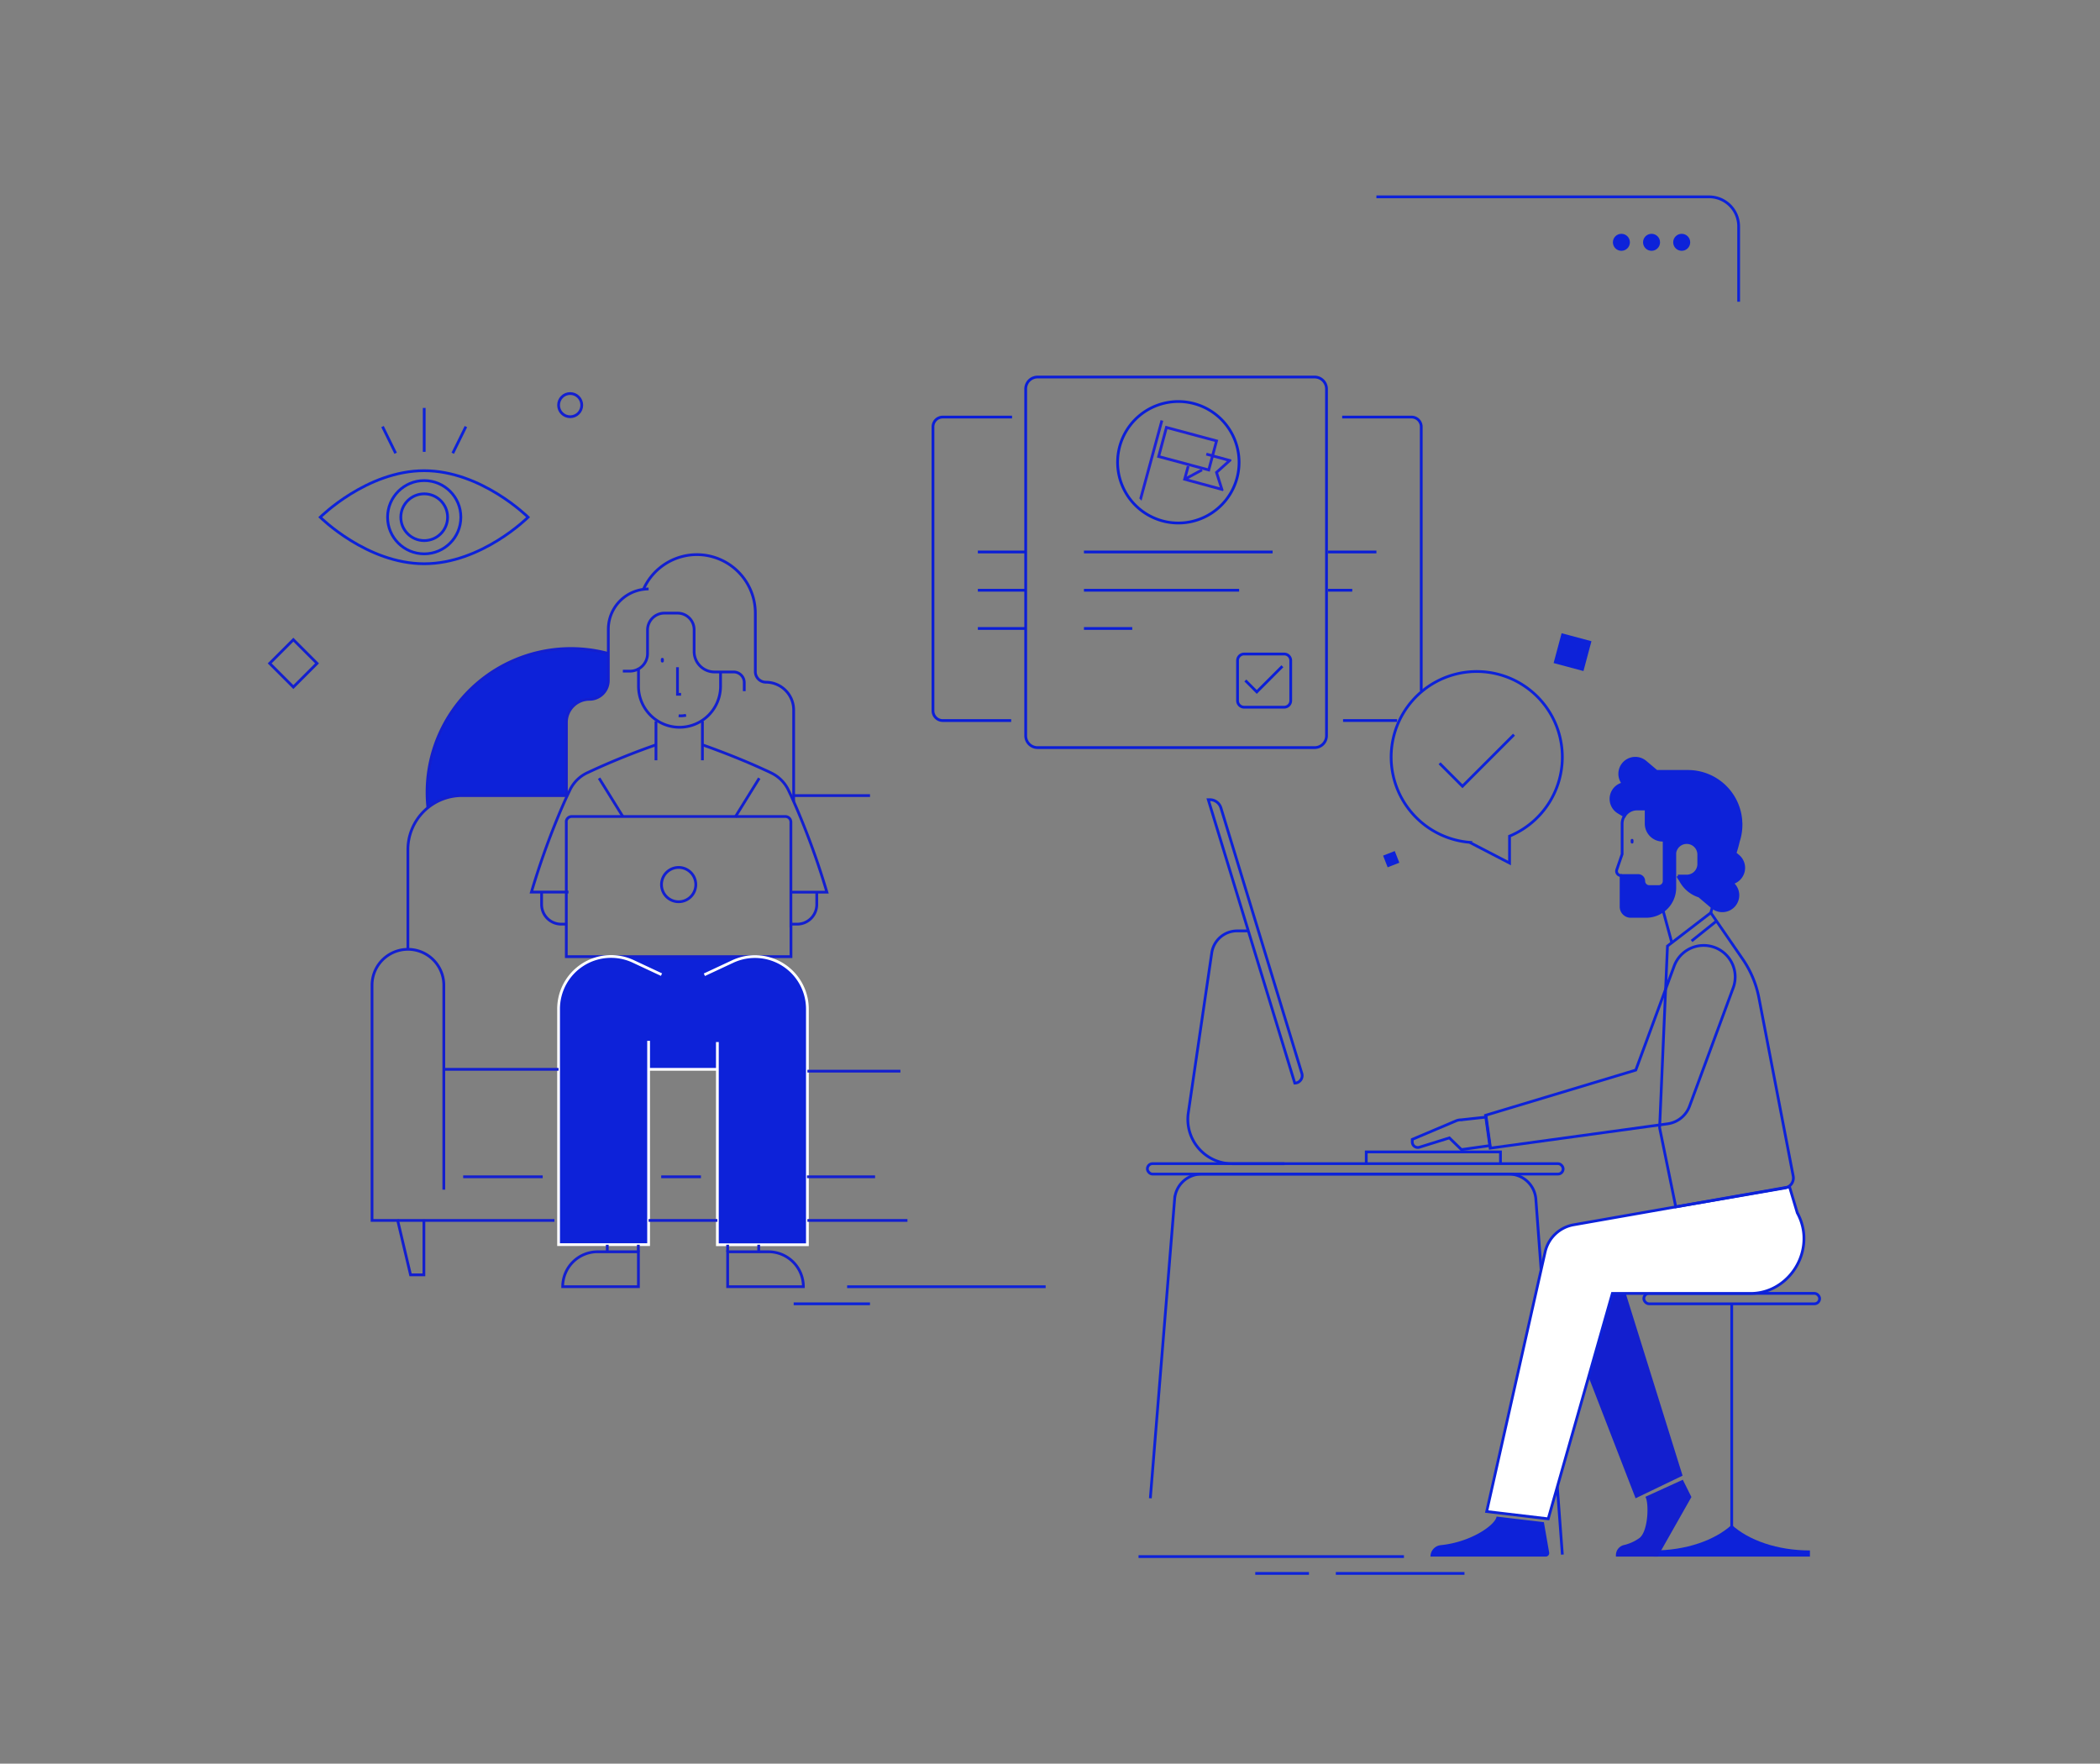 <svg xmlns="http://www.w3.org/2000/svg" xmlns:xlink="http://www.w3.org/1999/xlink" viewBox="0 0 760.67 638.85"><rect x="0" y="0" width="760.67" height="638.85" fill="#808080" stroke="none"/><defs><clipPath id="clip-path"><path d="M439.05,182.27a19.26,19.26,0,1,1,7-14.86,19.18,19.18,0,0,1-7,14.86" style="fill:none"/></clipPath></defs><g id="Calque_1" data-name="Calque 1"><path d="M273.41,346.52a19.05,19.05,0,0,1,19,19.06v85.3H259.85V387.34H234.94v63.54H202.33v-85.3a19.05,19.05,0,0,1,19-19.06Z" style="fill:#0d22d9"/><path d="M240.46,238.78v.73a.55.55,0,0,1-1.09,0v-.73a.55.55,0,0,1,1.09,0Z" style="fill:#131fcf"/><path d="M220.35,236.64v9.83a6.83,6.83,0,0,1-6.83,6.84,8.35,8.35,0,0,0-8.35,8.34v26.53H167.32A19.54,19.54,0,0,0,155,292.6a49.57,49.57,0,0,1-.31-5.61,52.1,52.1,0,0,1,65.42-50.35Z" style="fill:#0d22d9"/><path d="M261,243.39v5.18a14.86,14.86,0,1,1-29.72,0V242" style="fill:none;stroke:#131fcf;stroke-miterlimit:10"/><path d="M240.67,222.09a6.12,6.12,0,0,0-6.12,6.12v8.52a6.35,6.35,0,0,1-6.38,6.37h-2.56" style="fill:none;stroke:#131fcf;stroke-miterlimit:10"/><path d="M240.67,222.09h4.76a6,6,0,0,1,6,6V236a7.4,7.4,0,0,0,7.4,7.4h6.9a3.86,3.86,0,0,1,3.86,3.86v3.1" style="fill:none;stroke:#131fcf;stroke-miterlimit:10"/><polyline points="245.4 241.68 245.4 251.49 246.7 251.49" style="fill:none;stroke:#131fcf;stroke-miterlimit:10"/><path d="M234.94,213.34a12.86,12.86,0,0,0-1.87.13,14.59,14.59,0,0,0-12.72,14.46v18.54a6.83,6.83,0,0,1-6.83,6.84,8.35,8.35,0,0,0-8.35,8.34v26.53" style="fill:none;stroke:#131fcf;stroke-miterlimit:10"/><path d="M233.07,213.47a21.18,21.18,0,0,1,40.53,8.62v21.19a3.83,3.83,0,0,0,3.82,3.83,10.07,10.07,0,0,1,10.06,10.06v33.16" style="fill:none;stroke:#131fcf;stroke-miterlimit:10"/><polyline points="237.61 261.25 237.61 269.79 237.61 275.39" style="fill:none;stroke:#131fcf;stroke-miterlimit:10"/><polyline points="254.43 261.25 254.43 269.79 254.43 275.39" style="fill:none;stroke:#131fcf;stroke-miterlimit:10"/><path d="M237.61,269.79A263.24,263.24,0,0,0,212.56,280a13.15,13.15,0,0,0-6.12,6.16l-1,2.11c-1.22,2.64-2.37,5.29-3.44,7.91a282,282,0,0,0-9.5,26.95h13.41" style="fill:none;stroke:#131fcf;stroke-miterlimit:10"/><path d="M245.82,259.26a9.32,9.32,0,0,0,2.68-.18" style="fill:none;stroke:#131fcf;stroke-miterlimit:10"/><path d="M196.18,323.17v4.47a7.12,7.12,0,0,0,7.11,7.11h2.11" style="fill:none;stroke:#131fcf;stroke-miterlimit:10"/><polyline points="217.01 281.89 225.6 295.76 225.61 295.77" style="fill:none;stroke:#131fcf;stroke-miterlimit:10"/><path d="M254.43,269.79s10.76,3.7,21.67,8.67c1.13.52,2.26,1,3.38,1.58a13.11,13.11,0,0,1,6.1,6.16c.66,1.37,1.3,2.76,1.91,4.13.89,2,1.72,3.95,2.52,5.89a277.32,277.32,0,0,1,9.51,26.95h-13.4" style="fill:none;stroke:#131fcf;stroke-miterlimit:10"/><path d="M295.85,323.17v4.47a7.11,7.11,0,0,1-7.11,7.11H286.5" style="fill:none;stroke:#131fcf;stroke-miterlimit:10"/><polyline points="275.02 281.89 266.43 295.76 266.41 295.77" style="fill:none;stroke:#131fcf;stroke-miterlimit:10"/><path d="M286.51,334.75v11.77H205.13V297.78a1.84,1.84,0,0,1,0-.41,2,2,0,0,1,2-1.61h77.32a2,2,0,0,1,1.87,1.23,2.06,2.06,0,0,1,.16.79v37Z" style="fill:none;stroke:#131fcf;stroke-miterlimit:10"/><path d="M239.61,320.43a6.21,6.21,0,1,1,6.21,6.2A6.21,6.21,0,0,1,239.61,320.43Z" style="fill:none;stroke:#131fcf;stroke-miterlimit:10"/><path d="M234.94,377v73.84H202.33v-85.3a19,19,0,0,1,27.13-17.26l10.15,4.75" style="fill:none;stroke:#fff;stroke-miterlimit:10"/><path d="M220,453.42h-3.53a12.65,12.65,0,0,0-12.65,12.65h27.43V453.42Z" style="fill:none;stroke:#131fcf;stroke-miterlimit:10"/><path d="M259.85,377.46v73.42h32.61v-85.3a19,19,0,0,0-27.13-17.26l-10.19,4.76" style="fill:none;stroke:#fff;stroke-miterlimit:10"/><path d="M274.82,453.42h3.53A12.65,12.65,0,0,1,291,466.07H263.57V453.42Z" style="fill:none;stroke:#131fcf;stroke-miterlimit:10"/><line x1="234.94" y1="387.34" x2="259.85" y2="387.34" style="fill:none;stroke:#fff;stroke-miterlimit:10"/><line x1="292.46" y1="388" x2="326.15" y2="388" style="fill:none;stroke:#131fcf;stroke-miterlimit:10"/><line x1="202.33" y1="387.34" x2="160.76" y2="387.34" style="fill:none;stroke:#131fcf;stroke-miterlimit:10"/><line x1="263.57" y1="453.42" x2="263.57" y2="450.88" style="fill:none;stroke:#131fcf;stroke-miterlimit:10"/><line x1="274.82" y1="453.42" x2="274.82" y2="450.88" style="fill:none;stroke:#131fcf;stroke-miterlimit:10"/><line x1="219.97" y1="453.42" x2="219.97" y2="450.88" style="fill:none;stroke:#131fcf;stroke-miterlimit:10"/><line x1="231.22" y1="453.42" x2="231.22" y2="450.88" style="fill:none;stroke:#131fcf;stroke-miterlimit:10"/><path d="M160.76,430.92V356.87a13,13,0,1,0-26,0v85.2h66.06" style="fill:none;stroke:#131fcf;stroke-miterlimit:10"/><path d="M147.75,343.85V307.77a19.6,19.6,0,0,1,19.57-19.59h37.85" style="fill:none;stroke:#131fcf;stroke-miterlimit:10"/><line x1="167.77" y1="426.26" x2="196.58" y2="426.26" style="fill:none;stroke:#131fcf;stroke-miterlimit:10"/><line x1="239.5" y1="426.26" x2="253.9" y2="426.26" style="fill:none;stroke:#131fcf;stroke-miterlimit:10"/><polyline points="292.31 426.26 292.46 426.26 316.97 426.26" style="fill:none;stroke:#131fcf;stroke-miterlimit:10"/><line x1="234.94" y1="442.07" x2="259.85" y2="442.07" style="fill:none;stroke:#131fcf;stroke-miterlimit:10"/><line x1="292.46" y1="442.07" x2="328.7" y2="442.07" style="fill:none;stroke:#131fcf;stroke-miterlimit:10"/><polygon points="106.26 248.87 97.68 240.29 106.26 231.71 114.84 240.29 106.26 248.87" style="fill:none;stroke:#131fcf;stroke-miterlimit:10"/><line x1="287.49" y1="288.18" x2="315.14" y2="288.18" style="fill:none;stroke:#131fcf;stroke-miterlimit:10"/><path d="M155,292.6a49.57,49.57,0,0,1-.31-5.61,52.1,52.1,0,0,1,65.42-50.35" style="fill:none;stroke:#131fcf;stroke-miterlimit:10"/><polyline points="143.98 441.75 144.05 442.07 148.71 461.78 153.55 461.78 153.55 442.07 153.55 441.75" style="fill:none;stroke:#131fcf;stroke-miterlimit:10"/><circle cx="206.53" cy="146.75" r="4.2" style="fill:none;stroke:#131fcf;stroke-miterlimit:10"/><path d="M191.29,187.35s-16.85,16.85-37.63,16.85S116,187.35,116,187.35s16.85-16.85,37.63-16.85S191.29,187.35,191.29,187.35Z" style="fill:none;stroke:#0d22d9;stroke-miterlimit:10"/><circle cx="153.66" cy="187.35" r="13.27" style="fill:none;stroke:#0d22d9;stroke-miterlimit:10"/><circle cx="153.66" cy="187.35" r="8.47" style="fill:none;stroke:#0d22d9;stroke-miterlimit:10"/><path d="M629.78,109.3V82a10.7,10.7,0,0,0-10.7-10.7H498.57" style="fill:none;stroke:#0d22d9;stroke-miterlimit:10"/><circle cx="587.31" cy="87.77" r="3.08" style="fill:#0d22d9"/><circle cx="598.23" cy="87.77" r="3.08" style="fill:#0d22d9"/><circle cx="609.15" cy="87.77" r="3.08" style="fill:#0d22d9"/><polygon points="567.43 478.12 592.45 542.71 609.47 534.52 584.18 453.46 564.5 457.38 567.43 478.12" style="fill:#131fcf"/><rect x="415.6" y="421.5" width="150.61" height="3.78" rx="1.89" style="fill:none;stroke:#0d22d9;stroke-miterlimit:10"/><rect x="595.43" y="468.49" width="63.68" height="3.78" rx="1.89" style="fill:none;stroke:#0d22d9;stroke-miterlimit:10"/><path d="M416.68,542.71l8.81-108.52a9.8,9.8,0,0,1,9.76-8.91h111.3a9.81,9.81,0,0,1,9.76,8.91l9.61,128.92" style="fill:none;stroke:#0d22d9;stroke-miterlimit:10"/><path d="M469,392.33h0L437.67,289.67h.59a4.18,4.18,0,0,1,4,3l29.31,96.17A2.73,2.73,0,0,1,469,392.33Z" style="fill:none;stroke:#0d22d9;stroke-miterlimit:10"/><path d="M452.15,337.19h-4a9.32,9.32,0,0,0-9.23,8l-8.49,57.91a16.1,16.1,0,0,0,15.93,18.43h18.91" style="fill:none;stroke:#0d22d9;stroke-miterlimit:10"/><line x1="627.27" y1="472.27" x2="627.27" y2="557.62" style="fill:none;stroke:#0d22d9;stroke-miterlimit:10"/><path d="M627.27,552.34c-6.14,5.59-16.53,9.27-28.33,9.27v2.22H655.6v-2.22C643.8,561.61,633.41,557.93,627.27,552.34Z" style="fill:#0d22d9"/><path d="M652.07,441.55h0l-.05-.12a18.48,18.48,0,0,0-1-2.11l-2.81-9.42L570,443.65a12.85,12.85,0,0,0-10.32,9.86l-21.17,94,22.29,2.64,23.24-81.64H634.2c10.62,0,19.23-9.26,19.23-19.88A19,19,0,0,0,652.07,441.55Z" style="fill:#fff;stroke:#0d22d9;stroke-miterlimit:10"/><path d="M649.54,426l-12.4-64.45a37.08,37.08,0,0,0-5.92-14.17l-11.53-16.76L604,342.67l-2.85,65.84L607,437.15l39.6-6.85A3.67,3.67,0,0,0,649.54,426Z" style="fill:none;stroke:#0d22d9;stroke-miterlimit:10"/><line x1="619.69" y1="330.62" x2="620.32" y2="328.37" style="fill:none;stroke:#0d22d9;stroke-miterlimit:10"/><line x1="602.42" y1="329.87" x2="605.57" y2="341.46" style="fill:none;stroke:#0d22d9;stroke-miterlimit:10"/><path d="M588.68,295.15a5.28,5.28,0,0,0-1.11,3.23v2.93h0v8.09L585.64,315a1.62,1.62,0,0,0,1.53,2.15h.4" style="fill:none;stroke:#0d22d9;stroke-miterlimit:10"/><path d="M629.55,310l-1.09-.92c.53-1.6.93-3.08,1.23-4.4a19.29,19.29,0,0,0,.95-6c0-.36,0-.71-.06-1.06v-.37h0a19.24,19.24,0,0,0-19.19-17.83H600.06L596,276a5.64,5.64,0,0,0-8,.71h0a5.64,5.64,0,0,0,0,7.17,5.63,5.63,0,0,0-1.7,10.35l2.16,1.29a5.33,5.33,0,0,1,4.5-2.48h3.32v5.29a6,6,0,0,0,6,6h.52v12.81h0v2a2,2,0,0,1-2,2h-3.39a2,2,0,0,1-2-2,2,2,0,0,0-2-2h-6.21v11.31a3.48,3.48,0,0,0,3.48,3.48h5.59a10.38,10.38,0,0,0,10.38-10.38v-4.41h0v-8.18a4.36,4.36,0,0,1,8.68.59v3.41a4.36,4.36,0,0,1-4.37,4.37h-3.19a5.68,5.68,0,0,0,.86,1.38,11.63,11.63,0,0,0,6.88,5.88l4.73,4a5.65,5.65,0,0,0,7.95-.7h0a5.64,5.64,0,0,0-.71-7.94l-.14-.12a5.55,5.55,0,0,0,2.94-1.83h0A5.63,5.63,0,0,0,629.55,310Z" style="fill:#0d22d9;stroke:#0d22d9;stroke-miterlimit:10"/><rect x="590.67" y="303.86" width="1.02" height="1.7" rx="0.51" style="fill:#131fcf"/><path d="M628.52,353.84a11.4,11.4,0,0,0-22.09-3.94h0l-13.91,37.71L538.1,404l1.67,11.89L604,407.08a9.91,9.91,0,0,0,8-6.41l15.82-42.88h0A11.42,11.42,0,0,0,628.52,353.84Z" style="fill:none;stroke:#0d22d9;stroke-miterlimit:10"/><path d="M538.32,404.64l-9.16,1a4.4,4.4,0,0,0-1.76.36l-15.84,6.71v1a2,2,0,0,0,2.54,1.86L525,412.17l4.36,4.24,10.4-1.46Z" style="fill:none;stroke:#0d22d9;stroke-miterlimit:10"/><path d="M542.1,549.34c-.42,3-9.15,9.23-20.21,10.35a4.16,4.16,0,0,0-3.74,4.14H559.9a1.25,1.25,0,0,0,1.24-1.46l-1.91-11Z" style="fill:#0d22d9"/><polyline points="494.89 421.5 494.89 417.25 543.51 417.25 543.51 421.5" style="fill:none;stroke:#0d22d9;stroke-miterlimit:10"/><path d="M596,542.18c1.34,2.16,1.06,12.33-2.09,14.88a15.66,15.66,0,0,1-5.76,2.61,3.75,3.75,0,0,0-2.82,3.64v.52h15.12l12.22-21.57L609.55,536Z" style="fill:#131fcf"/><line x1="621.88" y1="333.53" x2="612.73" y2="340.85" style="fill:none;stroke:#0d22d9;stroke-miterlimit:10"/><path d="M503.91,274.23a31,31,0,1,1,42.88,28.64v9.74l-14.47-7.5A31,31,0,0,1,503.91,274.23Z" style="fill:none;stroke:#0d22d9;stroke-miterlimit:10"/><polyline points="521.44 276.48 529.74 284.79 548.41 266.11" style="fill:none;stroke:#0d22d9;stroke-miterlimit:10"/><rect x="501.64" y="308.94" width="4.54" height="4.54" transform="translate(609.92 -271.49) rotate(68.61)" style="fill:#0d22d9"/><line x1="306.85" y1="466.08" x2="378.76" y2="466.08" style="fill:none;stroke:#0d22d9;stroke-miterlimit:10"/><line x1="287.49" y1="472.27" x2="315.13" y2="472.27" style="fill:none;stroke:#0d22d9;stroke-miterlimit:10"/><line x1="508.54" y1="563.83" x2="412.4" y2="563.83" style="fill:none;stroke:#0d22d9;stroke-miterlimit:10"/><line x1="474.14" y1="569.93" x2="454.68" y2="569.93" style="fill:none;stroke:#0d22d9;stroke-miterlimit:10"/><line x1="483.87" y1="569.93" x2="530.47" y2="569.93" style="fill:none;stroke:#0d22d9;stroke-miterlimit:10"/><rect x="564.01" y="230.62" width="11.19" height="11.19" transform="translate(945.2 -252.84) rotate(105)" style="fill:#0d22d9"/><line x1="153.66" y1="163.67" x2="153.66" y2="147.76" style="fill:none;stroke:#0d22d9;stroke-miterlimit:10"/><line x1="164" y1="164.18" x2="168.76" y2="154.52" style="fill:none;stroke:#0d22d9;stroke-miterlimit:10"/><line x1="143.31" y1="164.18" x2="138.56" y2="154.52" style="fill:none;stroke:#0d22d9;stroke-miterlimit:10"/><path d="M476.17,270.8H375.85a4.32,4.32,0,0,1-4.32-4.32V140.89a4.31,4.31,0,0,1,4.32-4.32H476.17a4.31,4.31,0,0,1,4.32,4.32V266.48a4.32,4.32,0,0,1-4.32,4.32Z" style="fill:none;stroke:#0b1ed7;stroke-miterlimit:10"/><path d="M366.27,261H341.49a3.54,3.54,0,0,1-3.54-3.54V154.61a3.54,3.54,0,0,1,3.54-3.54h25.1" style="fill:none;stroke:#0b1ed7;stroke-miterlimit:10"/><line x1="392.63" y1="199.94" x2="460.97" y2="199.94" style="fill:none;stroke:#0b1ed7;stroke-miterlimit:10"/><line x1="392.63" y1="213.8" x2="448.84" y2="213.8" style="fill:none;stroke:#0b1ed7;stroke-miterlimit:10"/><line x1="392.63" y1="227.65" x2="410.13" y2="227.65" style="fill:none;stroke:#0b1ed7;stroke-miterlimit:10"/><line x1="354.2" y1="199.94" x2="371.7" y2="199.94" style="fill:none;stroke:#0b1ed7;stroke-miterlimit:10"/><line x1="354.2" y1="213.8" x2="371.7" y2="213.8" style="fill:none;stroke:#0b1ed7;stroke-miterlimit:10"/><line x1="354.2" y1="227.65" x2="371.7" y2="227.65" style="fill:none;stroke:#0b1ed7;stroke-miterlimit:10"/><path d="M514.81,250.26V154.61a3.53,3.53,0,0,0-3.53-3.54H486.17" style="fill:none;stroke:#0b1ed7;stroke-miterlimit:10"/><line x1="486.49" y1="260.99" x2="506.06" y2="260.99" style="fill:none;stroke:#0b1ed7;stroke-miterlimit:10"/><line x1="498.57" y1="199.94" x2="481.06" y2="199.94" style="fill:none;stroke:#0b1ed7;stroke-miterlimit:10"/><line x1="489.82" y1="213.8" x2="481.06" y2="213.8" style="fill:none;stroke:#0b1ed7;stroke-miterlimit:10"/><path d="M465.16,256.16H450.65a2.38,2.38,0,0,1-2.38-2.37V239.27a2.38,2.38,0,0,1,2.38-2.37h14.51a2.37,2.37,0,0,1,2.37,2.37v14.52a2.37,2.37,0,0,1-2.37,2.37Z" style="fill:none;stroke:#0b1ed7;stroke-miterlimit:10"/><polyline points="451.1 246.49 455.23 250.62 464.51 241.33" style="fill:none;stroke:#0b1ed7;stroke-miterlimit:10"/><path d="M440.82,184.42a22,22,0,1,1,8-17,21.92,21.92,0,0,1-8,17" style="fill:none;stroke:#0b1ed7;stroke-miterlimit:10"/><g style="clip-path:url(#clip-path)"><rect x="418.43" y="157.1" width="18.71" height="10.85" transform="matrix(0.97, 0.26, -0.26, 0.97, 57.48, -106.34)" style="fill:none;stroke:#1e22d6;stroke-miterlimit:10"/><polyline points="430.39 168.85 429.1 173.6 442.6 177.27 440.65 171.12 445.44 166.8 436.95 164.49" style="fill:none;stroke:#1e22d6;stroke-miterlimit:10"/><line x1="429.1" y1="173.61" x2="435.4" y2="170.21" style="fill:none;stroke:#1e22d6;stroke-miterlimit:10"/><line x1="420.87" y1="152.3" x2="411.4" y2="187.19" style="fill:none;stroke:#1e22d6;stroke-miterlimit:10"/></g></g></svg>